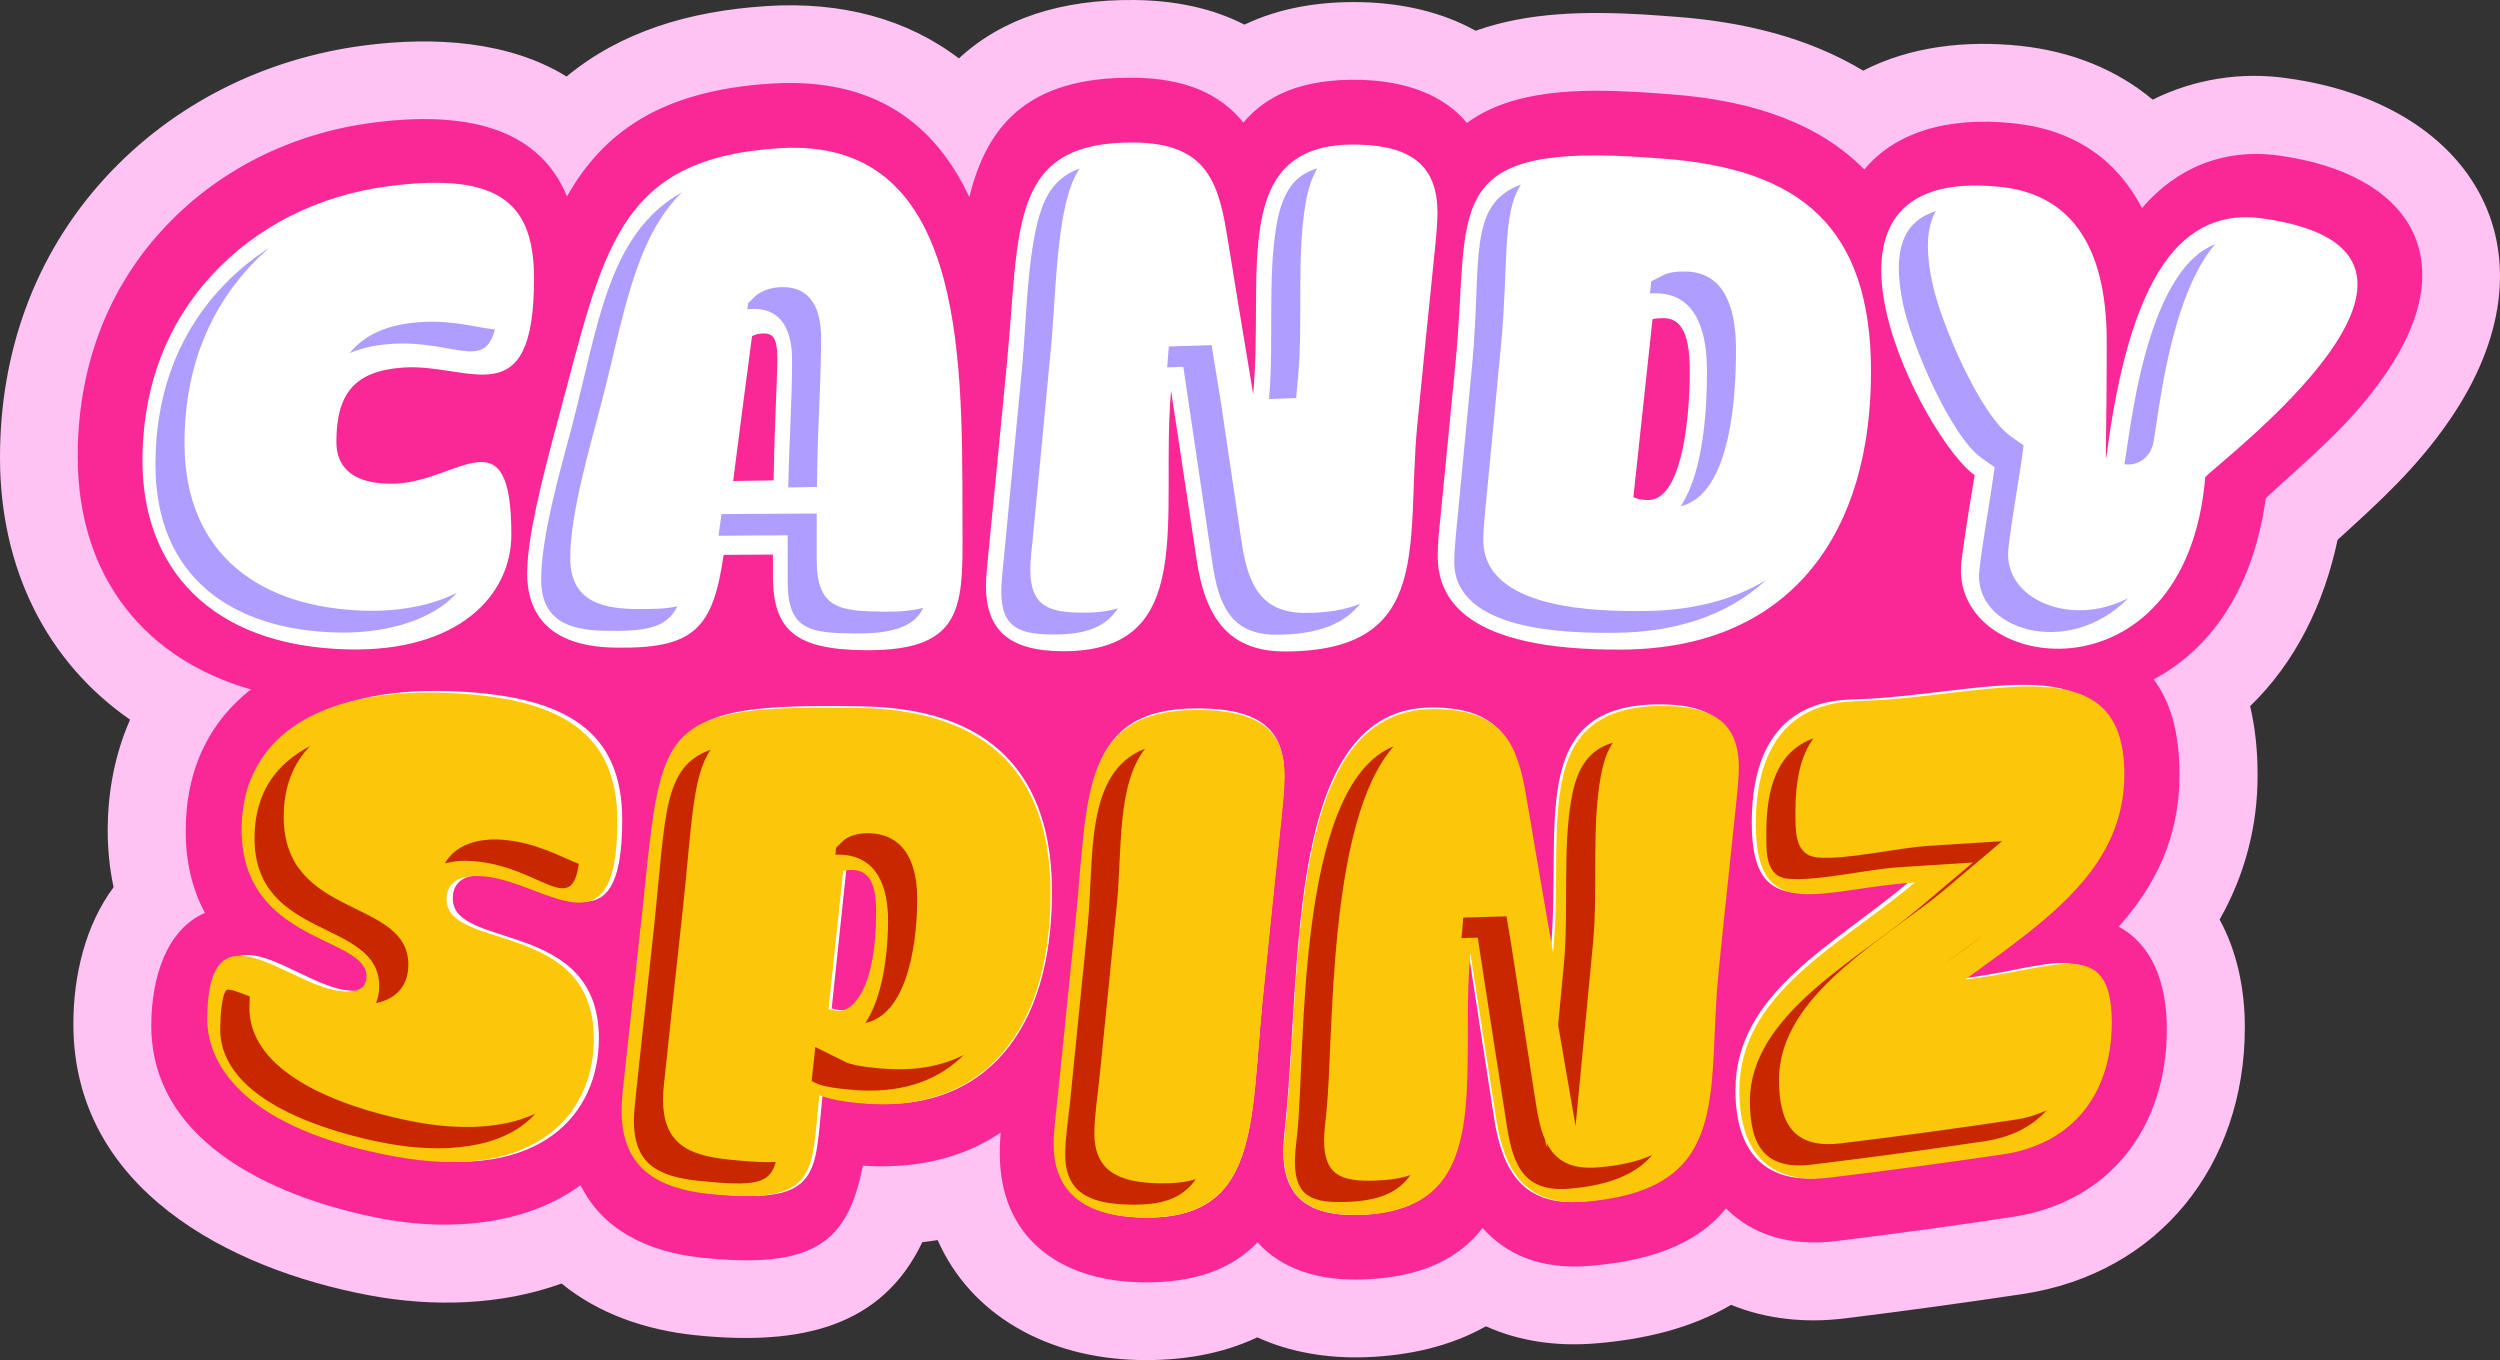 <svg width="193" height="105" viewBox="0 0 193 105" fill="none" xmlns="http://www.w3.org/2000/svg">
<rect x="0" y="0" width="193" height="105" fill="#333333" stroke="none"/>
<path fill-rule="evenodd" clip-rule="evenodd" d="M143.835 5.455C147.484 3.575 151.799 3.096 155.983 3.542C159.911 3.962 163.389 5.36 166.188 7.693C169.404 6.098 173.029 5.522 176.581 6.042C191.164 8.044 197.815 19.751 189.109 32.427C186.523 36.194 183.642 38.779 180.463 41.673C179.419 46.586 177.23 51.114 173.709 54.516C174.116 56.223 174.284 57.998 174.284 59.779C174.312 63.71 173.301 67.578 171.353 70.992C172.705 73.459 173.302 76.37 173.302 79.316C173.302 89.882 166.73 98.305 156.134 99.903C151.572 100.585 147.001 101.215 142.423 101.78C139.385 102.154 136.359 101.845 133.642 100.733C130.525 102.57 126.876 103.41 123.168 103.712C120.172 103.958 117.287 103.548 114.711 102.39C111.965 103.939 108.782 104.654 105.457 104.775C102.543 104.881 99.639 104.421 97.063 103.243C94.29 104.556 91.173 105.054 87.974 104.995C80.873 104.854 74.946 101.534 72.386 95.732C71.993 95.798 71.599 95.854 71.202 95.896C68.104 102.383 61.941 103.932 53.669 103.076C49.82 102.675 46.194 101.412 43.355 99.089C38.656 100.785 33.376 100.913 28.513 99.998C17.651 97.964 5.664 91.746 5.664 79.057C5.664 75.31 6.589 71.428 8.768 68.495C8.465 67.058 8.313 65.593 8.315 64.124C8.315 61.069 8.89 58.172 10.041 55.56C3.636 51.114 0 43.938 0 35.321C0 27.262 2.632 19.732 8.095 13.753C13.352 8.011 20.434 4.51 28.126 3.509C33.639 2.794 39.361 3.207 43.739 5.908C47.907 2.462 53.157 0.854 59.202 0.467C64.98 0.1 70.03 1.465 74.027 4.51C77.342 1.425 81.929 -0.051 87.567 0.001C90.618 0.034 93.523 0.592 96.072 1.904C98.835 0.576 101.986 0.087 105.192 0.169C108.27 0.254 111.302 0.917 113.92 2.374C117.963 0.93 122.452 0.871 126.741 1.11C127.627 1.163 128.503 1.232 129.386 1.297C134.466 1.672 139.526 2.853 143.835 5.455Z" fill="#FEC3F2"/>
<path fill-rule="evenodd" clip-rule="evenodd" d="M143.924 13.086C146.239 10.292 150.223 8.96 155.473 9.523C160.387 10.04 163.537 12.549 165.36 16.064C168.032 12.943 171.692 11.425 175.937 12.009C186.121 13.417 190.2 20.061 184.218 28.798C181.444 32.848 178.295 35.319 174.918 38.457C173.912 45.774 170.416 50.25 166.257 52.447C167.517 54.104 168.259 56.467 168.259 59.81C168.259 64.707 166.356 68.405 163.566 71.54C166.181 72.945 167.28 75.957 167.28 79.436C167.28 86.981 162.923 92.803 155.358 93.949C150.846 94.632 146.321 95.252 141.787 95.808C138.122 96.262 135.224 95.285 133.248 93.29C131.319 95.679 128.133 97.286 122.728 97.727C119.034 98.032 116.32 96.905 114.456 94.798C112.689 97.097 109.849 98.608 105.262 98.774C101.766 98.906 98.897 97.946 97.083 95.908C95.193 97.883 92.373 99.079 88.086 98.996C81.853 98.873 77.183 95.583 77.183 89.042C77.183 88.515 77.206 87.982 77.252 87.435C74.568 89.248 71.161 90.218 67.005 90.013L66.616 89.986C65.449 95.861 62.932 98.005 54.219 97.097C49.807 96.643 46.443 94.811 44.82 91.491C40.896 94.397 35.151 95.149 29.518 94.085C21.863 92.641 11.679 88.519 11.679 79.174C11.679 75.347 12.932 71.716 15.821 70.476C14.829 68.624 14.337 66.513 14.337 64.177C14.337 59.18 16.313 55.612 19.37 53.223C11.376 50.943 6 44.733 6 35.243C6 28.709 8.058 22.645 12.487 17.794C16.765 13.112 22.526 10.289 28.779 9.47C35.731 8.566 41.545 9.729 43.771 15.163C46.558 10.249 50.968 6.999 59.519 6.452C67.668 5.935 72.249 9.712 74.832 15.216C76.154 9.848 79.201 5.922 87.502 6.001C91.519 6.038 94.207 7.25 95.988 9.464C97.762 7.343 100.582 6.044 105.057 6.167C108.576 6.26 111.462 7.34 113.249 9.49C116.844 6.849 122.121 6.866 126.477 7.105C127.325 7.151 128.169 7.224 129.017 7.284C135.534 7.767 140.546 9.646 143.924 13.086Z" fill="#F92896"/>
<path d="M41.227 21.52C41.227 15.825 38.736 13.241 30.009 14.371C24.466 15.088 19.739 17.569 16.354 21.241C13.014 24.861 11 29.649 11 35.604C11 43.645 16.06 49.889 26.889 50.135C35.429 50.324 39.477 45.938 39.477 41.272C39.477 31.792 35.37 37.178 30.503 37.337C27.329 37.438 25.968 36.133 25.968 34.133C25.968 30.302 27.43 28.636 31.136 28.373C36.228 28.026 41.227 32.282 41.227 21.52ZM48.036 63.304C48.036 56.567 43.89 53.648 34.668 53.356C24.574 53.031 19.256 57.226 19.256 63.937C19.256 72.777 28.821 72.173 28.821 75.313C28.821 76.271 28.09 76.644 26.667 76.436C22.628 75.852 16.625 69.456 16.625 78.624C16.625 82.326 19.71 87.166 30.963 89.26C41.795 91.276 46.234 85.955 46.234 80.16C46.234 70.917 34.955 73.355 34.955 69.365C34.955 68.164 35.739 67.404 37.789 67.57C42.51 67.959 48.036 73.972 48.036 63.304ZM65.332 67.167C65.332 67.167 65.619 67.063 66.008 67.073C67.075 67.112 67.862 67.722 67.862 70.271C67.862 76.449 66.008 78.02 64.993 77.991C64.496 77.972 64.209 77.839 64.209 77.839C64.585 74.287 64.953 70.735 65.332 67.17V67.167ZM49.865 71.008C49.391 75.439 48.895 79.855 48.441 84.254C48.389 84.724 48.361 85.197 48.356 85.669C48.356 89.546 50.338 91.676 55.081 92.163C63.579 93.039 62.858 90.497 63.507 84.52C63.507 84.52 64.682 85.062 67.519 85.209C75.802 85.621 81.214 79.861 81.214 68.855C81.214 61.336 77.95 54.72 66.589 54.531C50.664 54.272 51.494 55.823 49.865 71.008ZM81.838 83.907C81.655 85.757 81.446 87.325 81.446 88.283C81.446 91.416 83.098 93.896 88.259 93.997C97.243 94.169 96.518 86.799 97.465 77.196C97.942 72.384 98.451 67.57 98.944 62.748C98.993 62.281 99.146 60.765 99.146 59.875C99.146 56.434 97.436 54.687 92.421 54.687C83.538 54.687 84.081 61.323 83.183 70.482C82.741 74.957 82.293 79.432 81.838 83.907ZM115.358 86.387C115.992 90.458 117.65 93.133 122.135 92.767C133.574 91.841 131.466 84.273 132.38 75.034C132.814 70.602 133.3 66.161 133.751 61.729C133.79 61.323 133.937 59.953 133.937 59.142C133.937 55.762 132.092 54.307 127.845 54.379C117.777 54.554 120.608 63.979 119.707 73.492C119.005 69.466 118.336 65.42 117.65 61.352C116.974 57.34 115.9 54.612 110.53 54.619C99.319 54.625 100.469 74.28 99.267 86.348C99.179 87.244 99.065 88.393 99.065 88.816C99.065 92.241 100.782 93.939 105.029 93.789C115.453 93.406 112.515 83.189 113.37 73.511C114.03 77.813 114.686 82.115 115.358 86.387ZM154.161 89.101C159.371 88.322 162.502 84.566 162.502 78.874C162.502 71.92 157.876 74.874 151.285 75.553C157.569 70.936 163.465 66.95 163.465 59.661C163.465 49.385 152.986 53.752 142.944 54.002C137.577 54.135 135.236 57.797 135.236 63.524C135.236 71.446 140.215 68.501 147.426 68.044C141.615 72.966 133.976 76.637 133.976 84.153C133.976 89.26 136.562 91.426 140.835 90.906C145.275 90.371 149.708 89.767 154.161 89.101ZM66.795 50.197C74.874 50.269 74.3 46.418 74.3 39.6C74.3 26.922 74.3 10.553 60.164 11.442C47.544 12.235 46.593 19.377 43.091 32.357C41.755 37.318 40.698 41.568 40.698 44.269C40.698 46.606 41.628 49.885 47.423 49.996C53.534 50.109 55.036 48.606 55.865 42.834L59.671 42.814V44.454C59.671 48.671 61.421 50.152 66.795 50.197ZM58.055 25.958C58.055 25.958 58.349 25.763 58.842 25.744C59.622 25.711 60.011 25.997 60.011 27.695C60.011 29.276 59.805 32.269 59.724 37.084L56.599 37.133C57.073 33.415 57.566 29.698 58.055 25.958ZM92.392 43.291C93.025 47.447 94.687 50.294 99.169 50.294C110.758 50.288 108.532 41.947 109.413 32.828C109.854 28.26 110.321 23.689 110.788 19.121C110.834 18.692 110.974 17.276 110.974 16.439C110.974 12.926 109.12 11.27 104.879 11.163C94.775 10.903 97.619 21.017 96.744 30.422C96.048 26.263 95.373 22.098 94.687 17.916C94.008 13.812 92.931 11.056 87.564 11.001C77.78 10.916 78.749 17.637 77.728 28.11C77.257 32.974 76.791 37.85 76.304 42.714C76.216 43.623 76.112 44.759 76.112 45.168C76.112 48.593 77.819 50.262 82.066 50.275C92.572 50.301 89.552 39.951 90.407 30.162C91.063 34.532 91.723 38.909 92.392 43.291ZM127.574 24.646C127.574 24.646 127.861 24.546 128.492 24.562C129.559 24.607 130.45 25.351 130.45 28.588C130.45 33.094 129.664 38.642 127.218 38.603C126.347 38.59 126.099 38.357 126.099 38.357L127.574 24.646ZM111.127 40.711C111.045 41.446 111 42.185 110.993 42.925C110.993 46.09 112.933 50.249 125.279 50.148C131.972 50.096 136.757 47.707 139.872 43.882C142.973 40.084 144.442 34.792 144.442 28.698C144.442 17.523 138.974 13.027 128.39 12.248C127.574 12.189 126.758 12.127 125.958 12.082C111.127 11.27 113.478 16.325 112.384 27.825C111.976 32.117 111.542 36.412 111.127 40.711ZM170.245 36.84C171.166 35.733 193.13 19.38 174.581 16.851C171.656 16.452 169.044 17.448 167.02 20.403C166.005 21.887 165.117 23.854 164.382 26.351C162.038 34.344 162.639 41.805 162.639 26.37C162.639 18.601 159.56 14.968 154.451 14.429C137.27 12.621 148.67 34.113 152.444 36.681C152.444 36.681 151.68 41.155 151.422 43.373C150.442 52.009 168.75 54.664 170.245 36.84Z" fill="white"/>
<path d="M47.659 63.398C47.659 56.686 43.48 53.776 34.185 53.485C24.012 53.161 18.652 57.343 18.652 64.032C18.652 72.845 28.293 72.243 28.293 75.372C28.293 76.327 27.555 76.699 26.121 76.492C22.051 75.909 16 69.534 16 78.673C16 82.362 19.109 87.188 30.451 89.275C41.368 91.285 45.843 85.981 45.843 80.204C45.843 70.99 34.475 73.421 34.475 69.443C34.475 68.246 35.265 67.489 37.331 67.653C42.089 68.042 47.659 74.032 47.659 63.398ZM65.091 67.255C65.091 67.255 65.38 67.149 65.772 67.158C66.848 67.197 67.638 67.806 67.638 70.346C67.638 76.505 65.772 78.071 64.749 78.042C64.249 78.023 63.959 77.89 63.959 77.89C64.338 74.35 64.709 70.809 65.091 67.255ZM49.505 71.081C49.028 75.498 48.528 79.9 48.07 84.285C48.017 84.754 47.989 85.225 47.985 85.696C47.985 89.56 49.982 91.683 54.763 92.169C63.327 93.042 62.6 90.508 63.255 84.553C63.255 84.553 64.439 85.091 67.299 85.233C75.646 85.644 81.101 79.906 81.101 68.935C81.101 61.44 77.811 54.844 66.361 54.657C50.311 54.398 51.147 55.945 49.505 71.081ZM81.73 83.939C81.546 85.783 81.335 87.347 81.335 88.301C81.335 91.424 83 93.897 88.202 93.997C97.257 94.169 96.526 86.822 97.48 77.249C97.961 72.453 98.474 67.653 98.971 62.848C99.02 62.382 99.175 60.87 99.175 59.983C99.175 56.553 97.451 54.812 92.397 54.812C83.444 54.812 83.99 61.427 83.085 70.556C82.638 75.023 82.187 79.482 81.73 83.939ZM115.514 86.411C116.153 90.469 117.824 93.136 122.345 92.77C133.874 91.848 131.749 84.304 132.67 75.094C133.108 70.676 133.598 66.249 134.052 61.831C134.091 61.427 134.239 60.061 134.239 59.252C134.239 55.883 132.38 54.433 128.1 54.504C117.953 54.679 120.805 64.074 119.897 73.557C119.19 69.543 118.515 65.511 117.824 61.459C117.143 57.456 116.061 54.737 110.648 54.744C99.349 54.75 100.507 74.343 99.297 86.372C99.208 87.266 99.093 88.411 99.093 88.832C99.093 92.246 100.823 93.942 105.104 93.79C115.61 93.408 112.649 83.223 113.511 73.576C114.175 77.864 114.84 82.152 115.514 86.411ZM154.623 89.117C159.874 88.34 163.029 84.596 163.029 78.926C163.029 71.99 158.367 74.935 151.724 75.612C158.058 71.01 164 67.035 164 59.77C164 49.527 153.438 53.88 143.317 54.132C137.908 54.262 135.549 57.912 135.549 63.621C135.549 71.518 140.57 68.582 147.835 68.126C141.978 73.032 134.279 76.692 134.279 84.185C134.279 89.275 136.885 91.434 141.192 90.916C145.667 90.382 150.138 89.783 154.623 89.117Z" fill="#FCC708"/>
<path fill-rule="evenodd" clip-rule="evenodd" d="M20.786 19.131C19.36 20.048 18.039 21.153 16.869 22.453C13.488 26.196 12 30.833 12 35.87C12 44.544 17.905 48.65 26.08 48.832C29.209 48.911 33.162 48.139 35.274 45.758C33.175 46.83 30.543 47.203 28.326 47.15C20.152 46.968 14.243 42.862 14.243 34.188C14.243 29.151 15.734 24.514 19.115 20.771C19.642 20.187 20.197 19.639 20.786 19.131ZM26.998 27.262C27.881 26.879 28.938 26.635 30.17 26.552C34.944 26.216 37.387 28.663 38.207 25.431C36.873 25.312 34.983 24.689 32.41 24.87C29.899 25.045 28.12 25.85 26.998 27.262ZM52.653 14.837C46.898 18.073 46.199 25.151 44.119 33.037C43.253 36.312 41.778 41.401 41.778 44.745C41.778 47.859 43.861 48.644 46.673 48.697C49.975 48.763 51.47 48.449 52.303 46.803C51.453 47.001 50.355 47.038 48.916 47.014C46.11 46.962 44.021 46.173 44.021 43.063C44.021 39.715 45.502 34.63 46.365 31.355C48.131 24.636 48.909 18.508 52.653 14.837ZM55.465 41.361L58.905 41.335L60.808 41.328V44.933C60.808 48.71 62.626 48.871 66.073 48.904C69.198 48.931 70.634 48.241 71.281 46.925C70.51 47.13 69.545 47.236 68.316 47.222C64.869 47.189 63.051 47.024 63.051 43.251V39.646L61.148 39.653C59.88 39.666 58.604 39.669 57.336 39.679L55.701 39.689L55.472 41.328L55.465 41.361ZM57.689 23.874L58.009 23.851C60.429 23.752 61.148 25.632 61.148 27.769C61.148 30.952 60.919 34.221 60.861 37.423L60.854 37.631L61.246 37.624L63.068 37.592L63.1 35.741C63.159 32.535 63.388 29.27 63.388 26.084C63.388 23.947 62.678 22.077 60.249 22.166C59.566 22.192 58.709 22.439 58.209 22.954L57.751 23.416L57.689 23.878V23.874ZM101.697 13C99.908 13.511 98.999 14.847 98.558 17.321C97.832 21.46 98.365 26.41 97.972 30.738L97.963 30.807L100.062 30.731L100.216 29.056C100.608 24.728 100.075 19.774 100.804 15.639C100.997 14.547 101.285 13.676 101.697 13ZM94.242 30.985L94.222 30.873L93.535 26.645L90.236 26.747L90.105 28.363L91.351 28.32L91.603 30.009C92.267 34.495 92.927 38.977 93.594 43.459C94.075 46.648 94.984 49 98.525 49C101.873 48.993 103.842 48.093 105.006 46.602C103.927 47.064 102.54 47.311 100.765 47.318C97.234 47.318 96.318 44.966 95.841 41.777L94.242 30.985ZM83.36 13.01C82.065 13.462 81.055 14.352 80.44 16.034C79.286 19.204 79.24 24.907 78.906 28.37C78.432 33.363 77.958 38.353 77.474 43.344C77.402 44.069 77.301 44.94 77.301 45.669C77.301 48.505 78.746 48.974 81.372 48.983C83.834 48.987 85.371 48.403 86.309 46.955C85.567 47.196 84.678 47.298 83.615 47.298C80.989 47.291 79.541 46.823 79.541 43.983C79.541 43.258 79.645 42.387 79.721 41.658C80.208 36.668 80.675 31.678 81.15 26.688C81.483 23.224 81.529 17.519 82.68 14.356C82.848 13.88 83.076 13.426 83.36 13.01ZM112.396 41.282C112.333 41.975 112.268 42.667 112.268 43.367C112.268 48.792 121.152 48.885 124.687 48.852C129.055 48.812 133.182 47.687 136.344 44.778C133.577 46.454 130.33 47.143 126.936 47.169C123.402 47.203 114.511 47.11 114.511 41.685C114.511 40.982 114.577 40.296 114.642 39.6C115.057 35.2 115.499 30.794 115.901 26.397C116.457 20.401 115.953 16.476 117.418 14.247C113.242 15.774 114.403 20.081 113.658 28.079C113.249 32.479 112.811 36.886 112.396 41.282ZM127.378 22.654C127.597 22.634 127.806 22.634 127.999 22.647C131.203 22.773 131.779 26.064 131.779 28.683C131.779 31.157 131.593 36.351 129.742 39.086C133.711 38.139 134.019 30.25 134.019 27.001C134.019 24.382 133.443 21.087 130.242 20.965C129.676 20.939 128.921 20.985 128.401 21.245L127.479 21.717L127.378 22.654ZM153.817 37.242C153.497 39.518 153.055 41.757 152.804 44.049C152.3 48.601 159.651 50.929 164.307 46.17C159.86 48.502 154.618 46.236 155.047 42.367C155.302 40.075 155.737 37.832 156.06 35.563L156.224 34.382L155.259 33.706C152.84 32.024 149.799 24.857 149.168 21.809C148.648 19.352 148.729 17.535 149.449 16.302C146.862 17.106 146.061 19.418 146.918 23.492C147.559 26.539 150.59 33.706 153.016 35.388L153.984 36.064L153.817 37.242ZM171 18.854C169.872 19.303 168.93 20.167 168.123 21.374C167.024 23.01 166.272 25.038 165.729 26.928C164.879 29.897 164.487 32.667 164.032 35.688L164.006 35.837C164.974 35.989 166.066 35.375 166.275 34.006C166.73 30.985 167.125 28.215 167.975 25.246C168.515 23.356 169.264 21.328 170.366 19.692C170.572 19.395 170.778 19.112 171 18.854Z" fill="#AF9EFF"/>
<path fill-rule="evenodd" clip-rule="evenodd" d="M23.933 57.604C21.417 58.903 19.648 61.12 19.648 64.704C19.648 72.627 29.275 70.933 29.275 76.123C29.275 76.624 29.187 77.063 29.026 77.441C30.437 77.16 31.526 76.23 31.526 74.475C31.526 69.285 21.902 70.979 21.902 63.062C21.902 60.681 22.673 58.91 23.933 57.604ZM19.28 76.927C18.408 76.572 17.725 76.339 17.502 76.41C17.059 76.792 17 78.931 17 79.451C17 85.067 25.63 87.484 29.879 88.273C34.079 89.058 38.853 88.757 41.327 85.978C38.742 87.193 35.273 87.213 32.13 86.625C27.881 85.836 19.254 83.419 19.254 77.803C19.254 77.638 19.261 77.309 19.28 76.927ZM34.342 66.658C35.021 66.471 35.779 66.416 36.556 66.478C41.698 66.891 44.117 70.853 44.681 66.688C43.358 66.187 41.442 65.046 38.807 64.829C36.917 64.678 35.136 65.224 34.342 66.658ZM50.446 71.996C49.97 76.427 49.468 80.857 49.012 85.29C48.965 85.698 48.939 86.108 48.937 86.518C48.937 89.885 50.807 90.838 54 91.165C58.275 91.604 59.44 91.401 59.89 89.695C59.036 89.759 57.865 89.681 56.251 89.517C53.058 89.194 51.188 88.237 51.188 84.87C51.188 84.457 51.221 84.049 51.263 83.642C51.722 79.209 52.221 74.779 52.697 70.349C53.419 63.673 53.435 59.928 54.869 57.873C51.102 59.236 51.424 62.874 50.446 71.996ZM62.659 83.455L63.096 83.671C63.893 83.994 65.537 84.13 66.419 84.175C69.963 84.353 72.569 83.277 74.406 81.438C72.857 82.233 70.961 82.641 68.667 82.527C67.788 82.482 66.141 82.346 65.346 82.023L62.941 80.828L62.659 83.455ZM64.49 65.983C64.621 65.977 64.743 65.977 64.864 65.977C67.781 66.073 68.559 68.578 68.559 71.063C68.559 72.985 68.29 76.76 66.81 78.97C70.301 78.227 70.81 72.061 70.81 69.415C70.81 66.93 70.029 64.422 67.112 64.325C66.406 64.309 65.55 64.448 65.025 64.972L64.549 65.44L64.49 65.983ZM82.622 84.938C82.488 86.269 82.235 87.823 82.235 89.139C82.235 92.234 84.375 92.942 87.229 92.997C89.569 93.042 91.219 92.609 92.315 91.035C91.511 91.284 90.566 91.368 89.48 91.349C86.626 91.291 84.486 90.586 84.486 87.491C84.486 86.172 84.736 84.621 84.87 83.29C85.329 78.799 85.776 74.3 86.222 69.809C86.639 65.608 86.209 60.584 88.407 57.795C83.689 59.617 84.493 66.187 83.971 71.457C83.528 75.948 83.079 80.446 82.622 84.938ZM116.331 86.941C116.813 89.995 117.67 92.047 121.128 91.769C124.387 91.501 126.359 90.573 127.553 89.165C126.473 89.656 125.105 89.982 123.376 90.121C121.23 90.299 120.085 89.572 119.415 88.263L119.383 88.58L119.284 87.988C118.946 87.235 118.749 86.327 118.589 85.303C117.932 81.125 117.296 76.957 116.646 72.788L116.633 72.711L116.301 70.74L112.964 70.837L112.83 72.423L114.083 72.384L114.333 74.029C115.002 78.336 115.658 82.641 116.334 86.945L116.331 86.941ZM124.508 57.333C122.739 57.879 121.784 59.139 121.338 61.533C120.606 65.479 121.122 70.323 120.728 74.475L120.285 79.128L121.634 86.932L122.979 72.824C123.373 68.675 122.854 63.831 123.589 59.882C123.786 58.819 124.081 57.989 124.508 57.333ZM107.596 57.611C100.049 60.648 100.791 81.051 100.161 87.384C100.092 88.101 99.964 88.967 99.964 89.675C99.964 92.438 101.375 92.884 103.99 92.787C106.395 92.7 107.928 92.089 108.882 90.712C108.151 90.968 107.275 91.1 106.248 91.139C103.623 91.236 102.218 90.79 102.218 88.027C102.218 87.319 102.34 86.453 102.412 85.733C102.97 80.114 102.454 63.424 107.596 57.611ZM153.219 88.101C155.299 87.791 156.888 86.957 158 85.717C157.2 86.085 156.348 86.334 155.473 86.453C151.034 87.116 146.581 87.727 142.125 88.263C138.483 88.702 137.341 86.76 137.341 83.348C137.341 76.734 145.643 72.475 150.217 68.613L154.561 64.939L148.865 65.301C146.411 65.463 142.502 66.397 140.301 66.193C138.512 66.031 138.608 64.067 138.608 62.645C138.608 60.419 138.955 58.406 140.002 57C137.164 58.011 136.36 60.903 136.36 64.29C136.36 65.715 136.261 67.683 138.05 67.841C140.255 68.045 144.163 67.108 146.611 66.949L152.31 66.587L147.966 70.255C143.385 74.123 135.093 78.382 135.093 84.996C135.093 88.408 136.229 90.35 139.868 89.908C144.33 89.368 148.776 88.764 153.219 88.101ZM149.951 74.52C151.021 73.745 152.156 72.937 153.275 72.094L151.739 73.208L149.951 74.52Z" fill="#C92700"/>
</svg>
